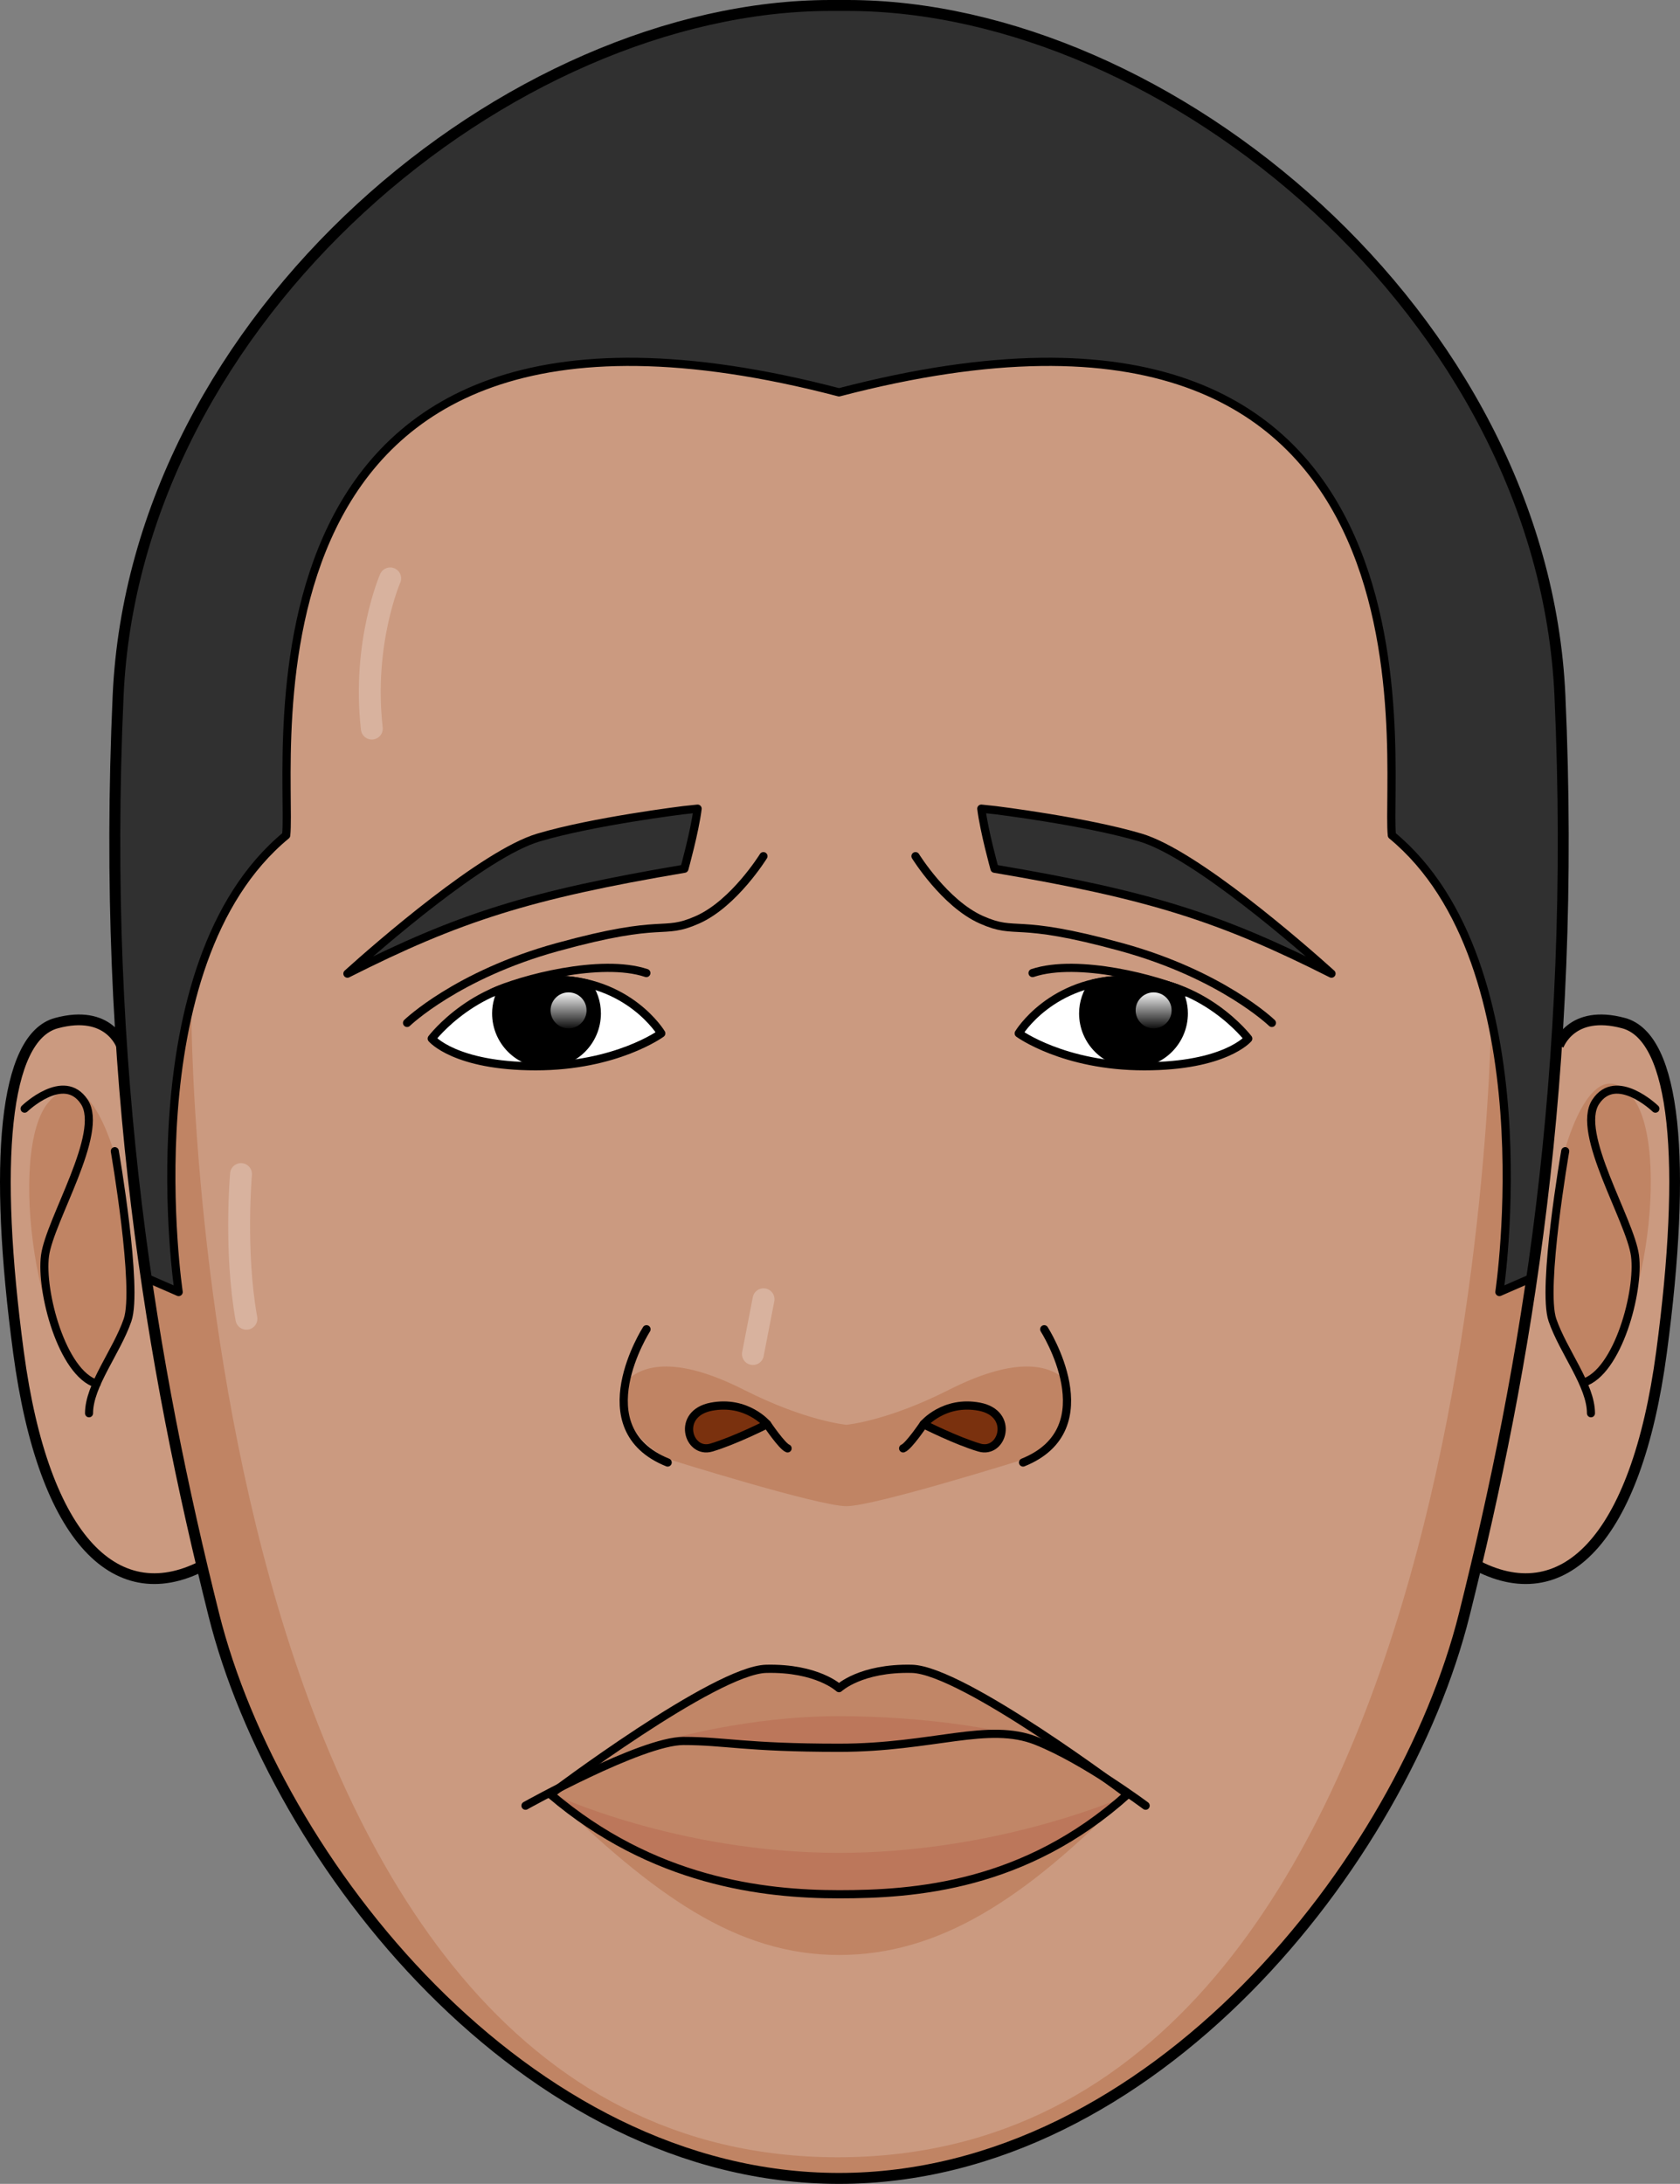 <?xml version="1.0" encoding="utf-8"?>
<!-- Generator: Adobe Illustrator 16.0.0, SVG Export Plug-In . SVG Version: 6.00 Build 0)  -->
<!DOCTYPE svg PUBLIC "-//W3C//DTD SVG 1.1//EN" "http://www.w3.org/Graphics/SVG/1.1/DTD/svg11.dtd">
<svg version="1.1" id="Layer_1" xmlns="http://www.w3.org/2000/svg" xmlns:xlink="http://www.w3.org/1999/xlink" x="0px" y="0px"
	 width="385.115px" height="500.622px" viewBox="0 0 385.115 500.622" enable-background="new 0 0 385.115 500.622"
	 xml:space="preserve">
<rect x="0" y="0" width="385.115" height="500.622" fill="#808080" stroke="none"/>
<g>
	<path fill="#CB9A80" d="M27.877,239.728c0,0-2.854-8.452-14.938-5.191c-12.079,3.263-14.499,32.151-8.697,75.481
		c5.798,43.331,22.769,59.628,43.046,48.452"/>
	<path fill="#C08464" d="M26.883,266.753c0,0-6.09-25.228-15.702-14.162s-2.786,59.494,10.992,65.771
		c5.235-10.285,8.775-17.309,7.452-29.232C28.303,277.208,26.883,266.753,26.883,266.753z"/>
	<path fill="none" stroke="#000000" stroke-width="2.461" stroke-miterlimit="10" d="M27.877,239.728c0,0-2.854-8.452-14.938-5.191
		c-12.079,3.263-14.499,32.151-8.697,75.481c5.798,43.331,22.769,59.628,43.046,48.452"/>
	
		<path fill="none" stroke="#000000" stroke-width="1.846" stroke-linecap="round" stroke-linejoin="round" stroke-miterlimit="10" d="
		M5.637,254.152c0,0,9.005-8.686,13.691-1.563c4.686,7.121-7.928,27.095-9.01,35.259c-1.078,8.165,3.898,26.924,11.824,29.354"/>
	
		<path fill="none" stroke="#000000" stroke-width="1.846" stroke-linecap="round" stroke-linejoin="round" stroke-miterlimit="10" d="
		M26.316,263.88c0,0,5.443,31.436,2.922,38.732c-2.521,7.296-8.828,14.939-8.828,21.365"/>
	<path fill="#CB9A80" d="M357.236,239.728c0,0,2.855-8.452,14.939-5.191c12.082,3.263,14.5,32.151,8.697,75.481
		c-5.797,43.331-22.77,59.628-43.045,48.452"/>
	<path fill="#C08464" d="M358.23,265.368c0,0,6.092-25.229,15.705-14.162c9.611,11.065,2.791,59.492-10.988,65.77
		c-5.234-10.283-8.779-17.308-7.459-29.23C356.811,275.823,358.23,265.368,358.23,265.368z"/>
	<path fill="none" stroke="#000000" stroke-width="2.461" stroke-miterlimit="10" d="M357.236,239.728
		c0,0,2.855-8.452,14.939-5.191c12.082,3.263,14.5,32.151,8.697,75.481c-5.797,43.331-22.77,59.628-43.045,48.452"/>
	
		<path fill="none" stroke="#000000" stroke-width="1.846" stroke-linecap="round" stroke-linejoin="round" stroke-miterlimit="10" d="
		M379.479,254.152c0,0-9.006-8.686-13.691-1.563c-4.688,7.121,7.928,27.095,9.01,35.259c1.076,8.165-3.922,26.697-11.85,29.128"/>
	
		<path fill="none" stroke="#000000" stroke-width="1.846" stroke-linecap="round" stroke-linejoin="round" stroke-miterlimit="10" d="
		M358.801,263.88c0,0-5.445,31.436-2.924,38.732c2.52,7.296,8.828,14.939,8.828,21.365"/>
	<path fill="#CB9A80" d="M192.332,499.368c72.059,0,129.23-72.836,143.326-129.227c14.098-56.392,25.844-123.746,21.932-210.681
		C353.674,72.525,267.822,1.253,194.211,1.253h-3.754c-73.609,0-159.461,71.271-163.378,158.207s7.835,154.29,21.932,210.681
		C63.108,426.532,120.28,499.368,192.332,499.368z"/>
	<path fill="#C08464" d="M244.182,316.289c-4.348-3.997-12.564-4.83-26.707,2.333c-14.135,7.162-23.443,7.995-23.443,7.995
		s-9.304-0.833-23.445-7.995c-14.137-7.163-22.356-6.33-26.705-2.333c-3.857,11.991,9.269,18.177,9.269,18.177
		s34.408,10.803,40.882,10.803c6.473,0,40.881-10.803,40.881-10.803S248.041,328.28,244.182,316.289z"/>
	<path fill="#C08464" d="M209.01,382.553c-11.719-0.296-16.678,5.032-16.678,5.032s-4.955-5.328-16.673-5.032
		c-11.712,0.296-49.465,28.772-49.465,28.772c23.479,22.795,42.39,36.825,66.138,36.825c22.945,0,42.629-12.787,66.137-36.825
		C258.469,411.325,220.723,382.849,209.01,382.553z"/>
	<path fill="#C08464" d="M335.943,368.146c10.1-40.4,18.957-86.479,21.754-141.306l-15.785,2.824c0,0-0.422,264.855-149.85,264.855
		c-149.427,0-148.232-264.876-148.232-264.876H27.682c2.947,53.599,11.688,98.79,21.613,138.503
		c14.098,56.391,71.27,131.223,143.326,131.223C264.674,499.368,321.846,424.536,335.943,368.146z"/>
	<path fill="#303030" d="M357.59,159.46C353.674,72.525,267.822,1.253,194.211,1.253h-3.754
		c-73.609,0-159.461,71.271-163.378,158.207c-2.277,50.568,0.763,94.474,6.464,133.487l7.408,3.23c0,0-11.281-75.034,24.654-104.701
		c1.669-16.296-15.631-138.723,126.727-101.535c142.357-37.188,125.063,85.239,126.732,101.535
		c35.936,29.667,24.654,104.701,24.654,104.701l7.402-3.23C356.826,253.935,359.867,210.029,357.59,159.46z"/>
	
		<path fill="none" stroke="#000000" stroke-width="1.88" stroke-linecap="round" stroke-linejoin="round" stroke-miterlimit="10" d="
		M357.59,159.46C353.674,72.525,267.822,1.253,194.211,1.253h-3.754c-73.609,0-159.461,71.271-163.378,158.207
		c-2.277,50.568,0.763,94.474,6.464,133.487l7.408,3.23c0,0-11.281-75.034,24.654-104.701
		c1.669-16.296-15.631-138.723,126.727-101.535c142.357-37.188,125.063,85.239,126.732,101.535
		c35.936,29.667,24.654,104.701,24.654,104.701l7.402-3.23C356.826,253.935,359.867,210.029,357.59,159.46z"/>
	<path fill="none" stroke="#000000" stroke-width="2.507" stroke-miterlimit="10" d="M192.332,499.368
		c72.059,0,129.23-72.836,143.326-129.227c14.098-56.392,25.844-123.746,21.932-210.681C353.674,72.525,267.822,1.253,194.211,1.253
		h-3.754c-73.609,0-159.461,71.271-163.378,158.207s7.835,154.29,21.932,210.681C63.108,426.532,120.28,499.368,192.332,499.368z"/>
	<path fill="#C18667" d="M209.01,382.552c-11.719-0.262-16.678,4.426-16.678,4.426s-4.955-4.688-16.673-4.426
		c-11.712,0.26-49.465,28.773-49.465,28.773c23.479,20.043,48.883,22.908,66.138,22.908c17.262,0,42.629-1.771,66.137-22.908
		C258.469,411.325,220.723,382.812,209.01,382.552z"/>
	<path fill="#BC775B" d="M153.203,398.771c0,0,18.285-5.368,39.051-5.368s35.896,3.289,35.896,3.289s-30.314,3.967-36.611,3.967
		S153.203,398.771,153.203,398.771z"/>
	<path fill="#BC775B" d="M126.654,411.264v0.433c23.352,19.69,48.535,22.537,65.678,22.537c17.113,0,42.189-1.768,65.521-22.387
		c-4.324,1.851-31.52,12.893-65.521,12.893C155.222,424.739,126.654,411.264,126.654,411.264z"/>
	
		<path fill="none" stroke="#000000" stroke-width="1.88" stroke-linecap="round" stroke-linejoin="round" stroke-miterlimit="10" d="
		M209.01,382.552c-11.719-0.262-16.678,4.426-16.678,4.426s-4.955-4.688-16.673-4.426c-11.712,0.26-49.465,28.773-49.465,28.773
		c23.479,20.043,48.883,22.908,66.138,22.908c17.262,0,42.629-1.771,66.137-22.908C258.469,411.325,220.723,382.812,209.01,382.552z
		"/>
	
		<path fill="none" stroke="#000000" stroke-width="1.88" stroke-linecap="round" stroke-linejoin="round" stroke-miterlimit="10" d="
		M120.465,413.927c0,0,26.555-14.838,36.191-14.838c9.632,0,14.082,1.562,35.676,1.562s34.164-6.005,45.287-1.562
		c11.121,4.441,24.994,14.838,24.994,14.838"/>
	
		<line fill="none" stroke="#D8B29E" stroke-width="5.014" stroke-linecap="round" stroke-linejoin="round" stroke-miterlimit="10" x1="175.032" y1="297.835" x2="172.594" y2="310.396"/>
	
		<path fill="none" stroke="#D8B29E" stroke-width="5.014" stroke-linecap="round" stroke-linejoin="round" stroke-miterlimit="10" d="
		M55.249,269.137c0,0-1.552,17.649,1.239,33.17"/>
	
		<path fill="none" stroke="#D8B29E" stroke-width="5.014" stroke-linecap="round" stroke-linejoin="round" stroke-miterlimit="10" d="
		M89.446,132.586c0,0-6.443,14.753-4.21,34.435"/>
	<path fill="#303030" d="M156.887,199.14c0,0,2.375-8.526,3.025-13.765l-3.243,0.344c0,0-20.755,2.548-33.283,6.29
		c-12.528,3.743-36.819,24.934-43.74,31.183C105.163,210.315,121.333,205.152,156.887,199.14z"/>
	<path fill="#FFFFFF" d="M98.971,238.085c0,0,10.282-13.541,27.763-13.541c17.479,0,24.851,12.341,24.851,12.341
		s-10.283,7.54-28.793,7.54C104.283,244.426,98.971,238.085,98.971,238.085z"/>
	
		<path fill="none" stroke="#000000" stroke-width="1.88" stroke-linecap="round" stroke-linejoin="round" stroke-miterlimit="10" d="
		M98.971,238.085c0,0,10.282-13.541,27.763-13.541c17.479,0,24.851,12.341,24.851,12.341s-10.283,7.54-28.793,7.54
		C104.283,244.426,98.971,238.085,98.971,238.085z"/>
	
		<path fill="none" stroke="#000000" stroke-width="1.88" stroke-linecap="round" stroke-linejoin="round" stroke-miterlimit="10" d="
		M136.811,232.307c0-2.576-0.871-4.931-2.302-6.851c-2.335-0.556-4.906-0.911-7.775-0.911c-4.241,0-8.044,0.806-11.396,2.013
		c-0.982,1.698-1.591,3.644-1.591,5.749c0,6.369,5.162,11.531,11.532,11.531C131.645,243.837,136.811,238.675,136.811,232.307z"/>
	<path d="M136.811,232.307c0-2.576-0.871-4.931-2.302-6.851c-2.335-0.556-4.906-0.911-7.775-0.911
		c-4.241,0-8.044,0.806-11.396,2.013c-0.982,1.698-1.591,3.644-1.591,5.749c0,6.369,5.162,11.531,11.532,11.531
		C131.645,243.837,136.811,238.675,136.811,232.307z"/>
	
		<path fill="none" stroke="#000000" stroke-width="1.88" stroke-linecap="round" stroke-linejoin="round" stroke-miterlimit="10" d="
		M93.315,234.487c0,0,11.406-11.021,34.408-17.363c25.105-6.922,23.791-2.556,32.188-6.288s15.091-14.568,15.091-14.568"/>
	
		<path fill="none" stroke="#000000" stroke-width="1.88" stroke-linecap="round" stroke-linejoin="round" stroke-miterlimit="10" d="
		M156.887,199.14c0,0,2.375-8.526,3.025-13.765l-3.243,0.344c0,0-20.755,2.548-33.283,6.29
		c-12.528,3.743-36.819,24.934-43.74,31.183C105.163,210.315,121.333,205.152,156.887,199.14z"/>
	<path fill="#FFFFFF" d="M286.141,238.085c0,0-10.283-13.541-27.764-13.541s-24.85,12.341-24.85,12.341s10.281,7.54,28.791,7.54
		S286.141,238.085,286.141,238.085z"/>
	
		<path fill="none" stroke="#000000" stroke-width="1.88" stroke-linecap="round" stroke-linejoin="round" stroke-miterlimit="10" d="
		M286.141,238.085c0,0-10.283-13.541-27.764-13.541s-24.85,12.341-24.85,12.341s10.281,7.54,28.791,7.54
		S286.141,238.085,286.141,238.085z"/>
	
		<path fill="none" stroke="#000000" stroke-width="1.88" stroke-linecap="round" stroke-linejoin="round" stroke-miterlimit="10" d="
		M271.367,232.307c0-2.104-0.602-4.049-1.592-5.748c-3.348-1.207-7.158-2.014-11.398-2.014c-2.865,0-5.436,0.355-7.771,0.91
		c-1.426,1.921-2.301,4.275-2.301,6.852c0,6.369,5.16,11.531,11.531,11.531C266.201,243.837,271.367,238.675,271.367,232.307z"/>
	<path d="M271.367,232.307c0-2.104-0.602-4.049-1.592-5.748c-3.348-1.207-7.158-2.014-11.398-2.014c-2.865,0-5.436,0.355-7.771,0.91
		c-1.426,1.921-2.301,4.275-2.301,6.852c0,6.369,5.16,11.531,11.531,11.531C266.201,243.837,271.367,238.675,271.367,232.307z"/>
	<path fill="#7A310E" d="M175.855,326.483c0,0-4.687-5.576-12.81-4.014c-8.122,1.563-5.313,10.934,0,9.372
		S175.855,326.483,175.855,326.483z"/>
	
		<path fill="none" stroke="#000000" stroke-width="1.88" stroke-linecap="round" stroke-linejoin="round" stroke-miterlimit="10" d="
		M175.855,326.483c0,0-4.687-5.576-12.81-4.014c-8.122,1.563-5.313,10.934,0,9.372S175.855,326.483,175.855,326.483z"/>
	
		<path fill="none" stroke="#000000" stroke-width="1.88" stroke-linecap="round" stroke-linejoin="round" stroke-miterlimit="10" d="
		M175.855,326.483c0,0,3.438,5.084,4.686,5.533"/>
	
		<path fill="none" stroke="#000000" stroke-width="1.88" stroke-linecap="round" stroke-linejoin="round" stroke-miterlimit="10" d="
		M148.2,304.716c0,0-14.519,22.729,4.847,30.539"/>
	<path fill="#7A310E" d="M211.719,326.483c0,0,4.686-5.576,12.809-4.014c8.119,1.563,5.307,10.934,0,9.372
		C219.215,330.28,211.719,326.483,211.719,326.483z"/>
	
		<path fill="none" stroke="#000000" stroke-width="1.88" stroke-linecap="round" stroke-linejoin="round" stroke-miterlimit="10" d="
		M211.719,326.483c0,0,4.686-5.576,12.809-4.014c8.119,1.563,5.307,10.934,0,9.372C219.215,330.28,211.719,326.483,211.719,326.483z
		"/>
	
		<path fill="none" stroke="#000000" stroke-width="1.88" stroke-linecap="round" stroke-linejoin="round" stroke-miterlimit="10" d="
		M211.719,326.483c0,0-3.439,5.084-4.688,5.533"/>
	
		<path fill="none" stroke="#000000" stroke-width="1.88" stroke-linecap="round" stroke-linejoin="round" stroke-miterlimit="10" d="
		M239.373,304.716c0,0,14.518,22.729-4.852,30.539"/>
	<linearGradient id="SVGID_1_" gradientUnits="userSpaceOnUse" x1="264.45" y1="227.041" x2="264.45" y2="236.299">
		<stop  offset="0" style="stop-color:#FFFFFF"/>
		<stop  offset="1" style="stop-color:#FFFFFF;stop-opacity:0"/>
	</linearGradient>
	<path fill="url(#SVGID_1_)" d="M268.57,231.614c0,2.275-1.844,4.121-4.123,4.121c-2.271,0-4.117-1.846-4.117-4.121
		c0-2.276,1.846-4.122,4.117-4.122C266.727,227.492,268.57,229.338,268.57,231.614z"/>
	<linearGradient id="SVGID_2_" gradientUnits="userSpaceOnUse" x1="130.332" y1="227.041" x2="130.332" y2="236.299">
		<stop  offset="0" style="stop-color:#FFFFFF"/>
		<stop  offset="1" style="stop-color:#FFFFFF;stop-opacity:0"/>
	</linearGradient>
	<circle fill="url(#SVGID_2_)" cx="130.332" cy="231.614" r="4.123"/>
	
		<path fill="none" stroke="#000000" stroke-width="1.88" stroke-linecap="round" stroke-linejoin="round" stroke-miterlimit="10" d="
		M112.982,227.492c6.187-2.947,24.758-7.915,35.183-4.44"/>
	<path fill="#303030" d="M227.98,199.14c0,0-2.375-8.526-3.025-13.765l3.244,0.344c0,0,20.756,2.548,33.283,6.29
		c12.529,3.743,36.82,24.934,43.74,31.183C279.705,210.315,263.535,205.152,227.98,199.14z"/>
	
		<path fill="none" stroke="#000000" stroke-width="1.88" stroke-linecap="round" stroke-linejoin="round" stroke-miterlimit="10" d="
		M291.553,234.487c0,0-11.406-11.021-34.408-17.363c-25.105-6.922-23.791-2.556-32.189-6.288
		c-8.396-3.732-15.09-14.568-15.09-14.568"/>
	
		<path fill="none" stroke="#000000" stroke-width="1.88" stroke-linecap="round" stroke-linejoin="round" stroke-miterlimit="10" d="
		M227.98,199.14c0,0-2.375-8.526-3.025-13.765l3.244,0.344c0,0,20.756,2.548,33.283,6.29c12.529,3.743,36.82,24.934,43.74,31.183
		C279.705,210.315,263.535,205.152,227.98,199.14z"/>
	
		<path fill="none" stroke="#000000" stroke-width="1.88" stroke-linecap="round" stroke-linejoin="round" stroke-miterlimit="10" d="
		M271.885,227.492c-6.186-2.947-24.756-7.915-35.182-4.44"/>
</g>
</svg>
